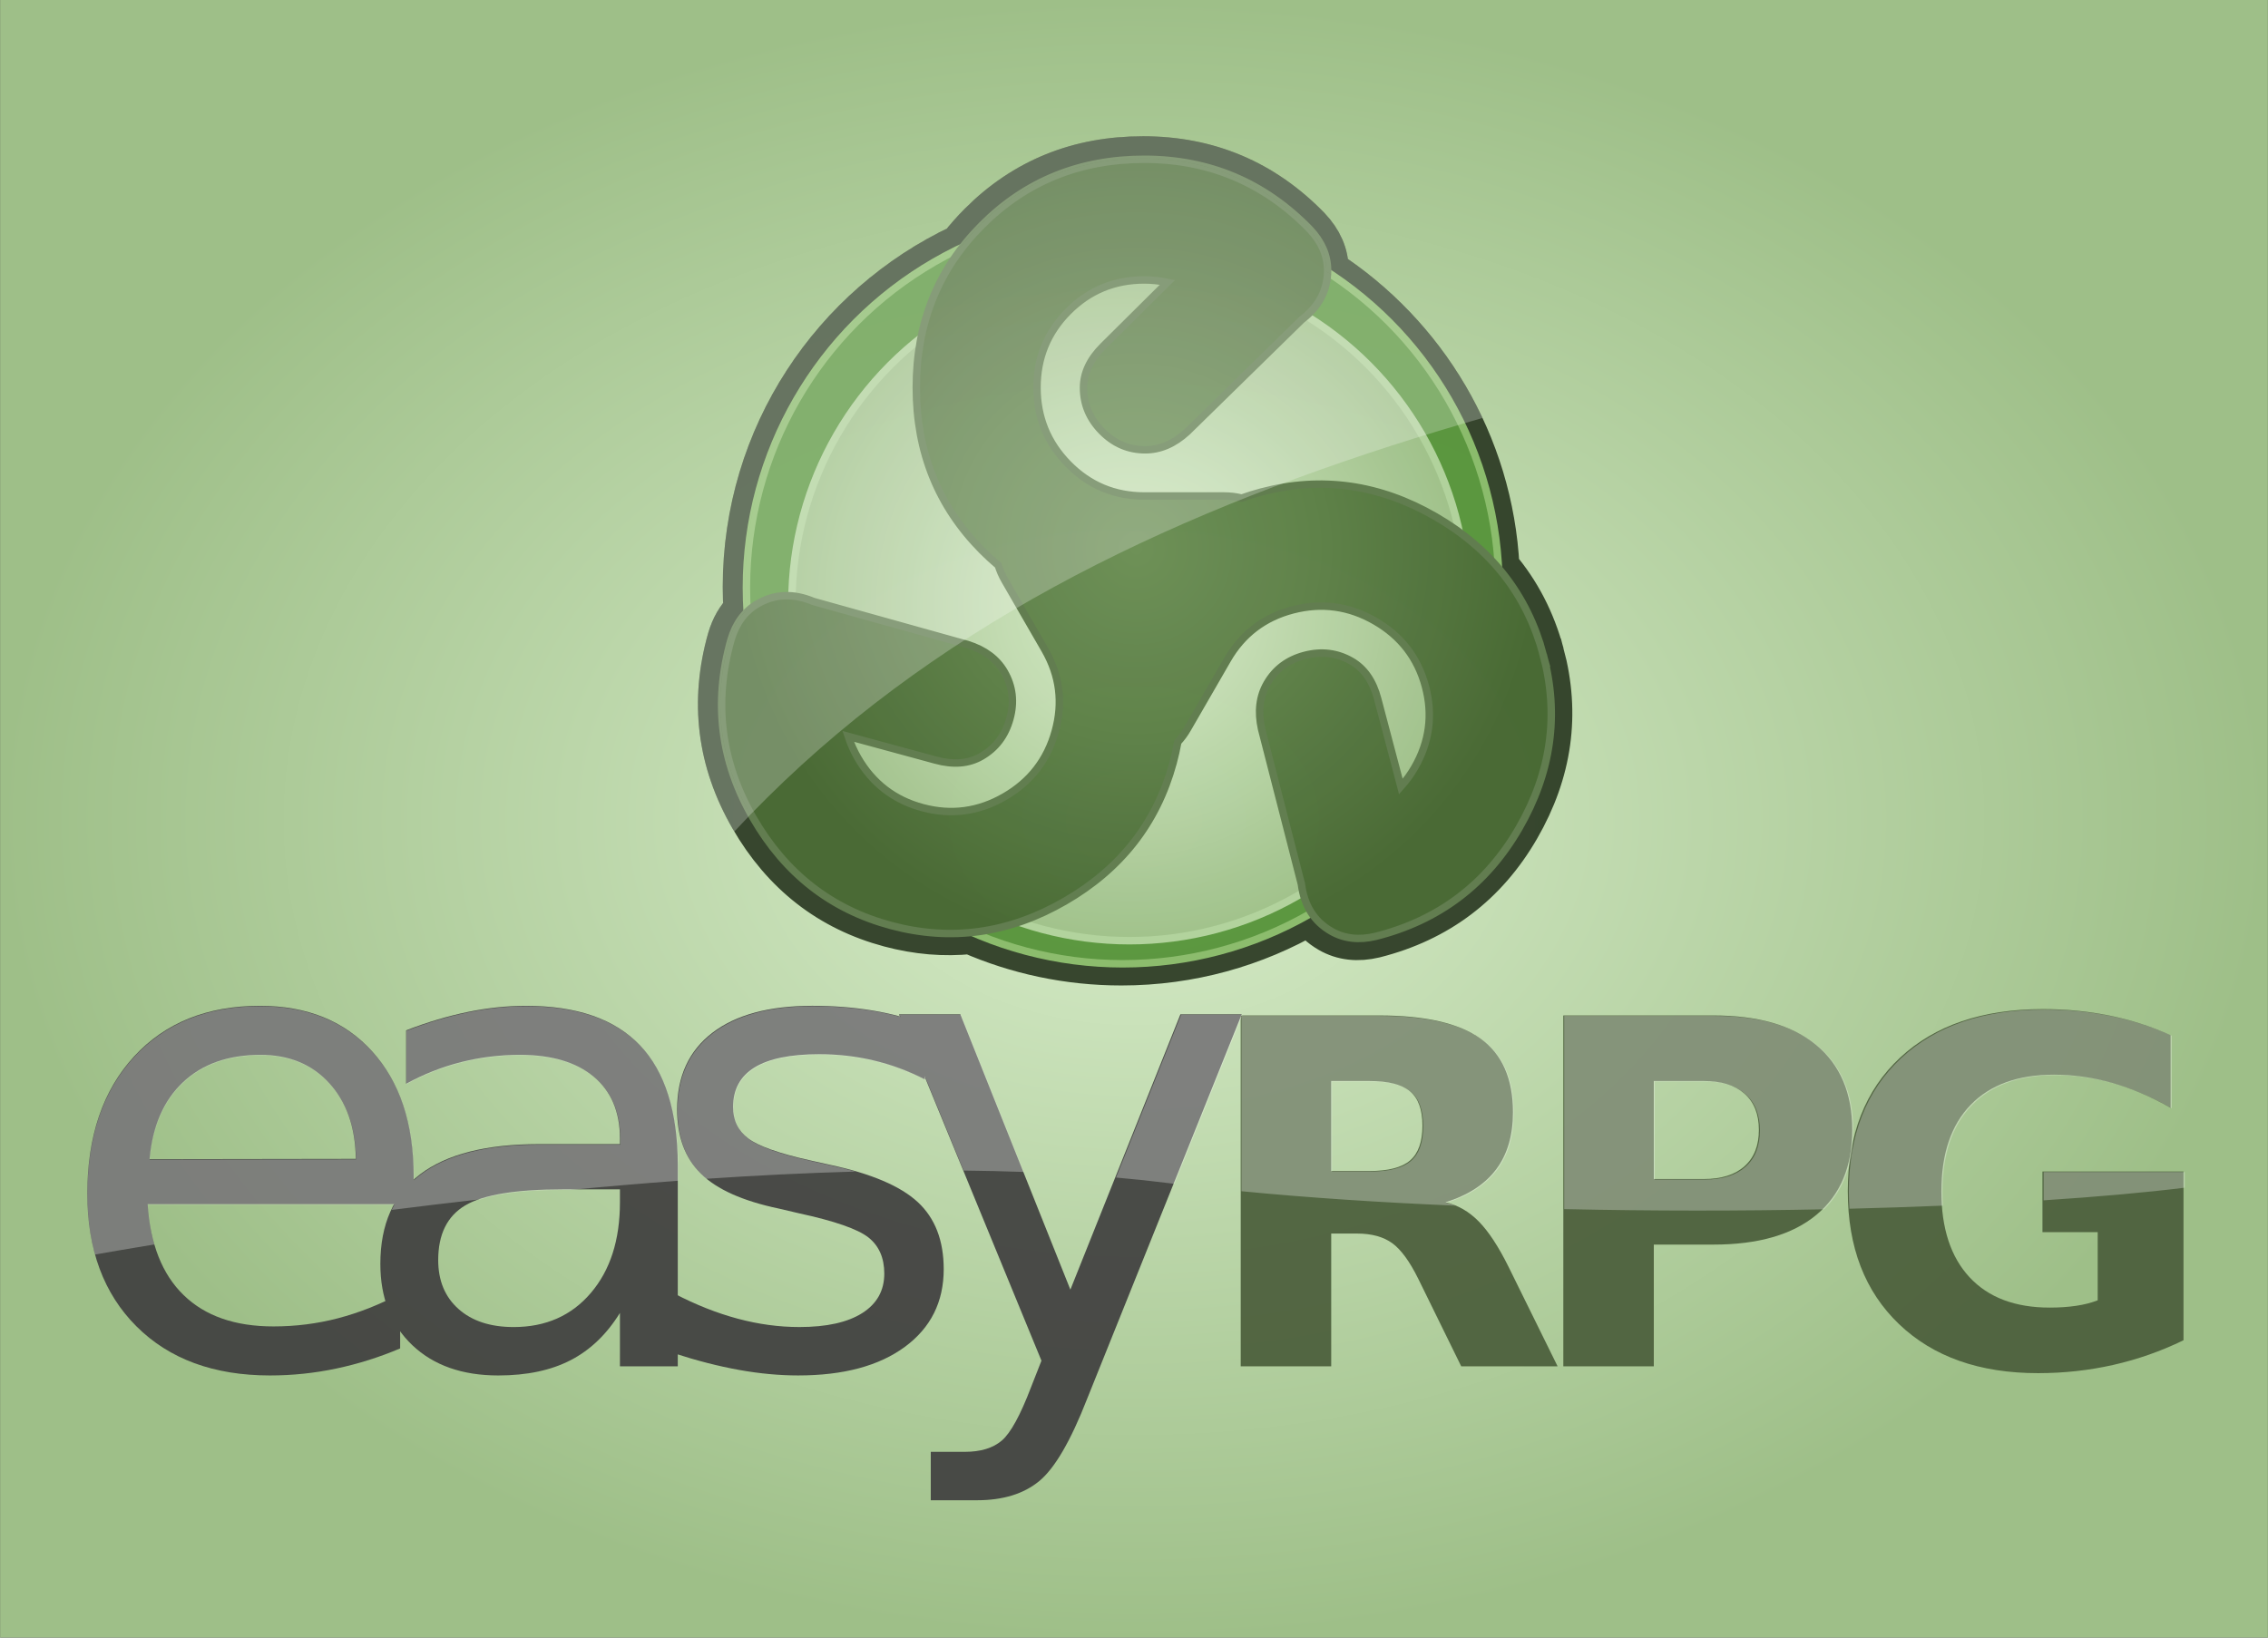 <?xml version="1.0" encoding="UTF-8" standalone="no"?>
<svg
   xmlns:dc="http://purl.org/dc/elements/1.1/"
   xmlns:cc="http://creativecommons.org/ns#"
   xmlns:rdf="http://www.w3.org/1999/02/22-rdf-syntax-ns#"
   xmlns:svg="http://www.w3.org/2000/svg"
   xmlns="http://www.w3.org/2000/svg"
   xmlns:xlink="http://www.w3.org/1999/xlink"
   id="svg40"
   version="1.1"
   viewBox="0 0 85.7 61.9"
   height="234"
   width="324">
  <rect x="0" y="0" width="85.7" height="61.9" fill="#333333" stroke="none"/>
  <defs
     id="defs2">
    <radialGradient
       r="226.5"
       cy="337.291"
       cx="405.44"
       gradientUnits="userSpaceOnUse"
       id="radialGradient864"
       xlink:href="#SVGID_1_" />
    <radialGradient
       gradientUnits="userSpaceOnUse"
       gradientTransform="matrix(1,0,0,0.685,0,9.247)"
       r="42.85"
       fy="29.35"
       fx="40.45"
       cy="29.35"
       cx="40.45"
       id="radialGradient874"
       xlink:href="#SVGID_1_" />
  </defs>
  <defs
     id="defs28">
    <linearGradient
       id="d">
      <stop
         id="stop4"
         stop-color="#e1f3ff"
         offset="0" />
      <stop
         id="stop6"
         stop-color="#ccdaff"
         offset="1" />
    </linearGradient>
    <linearGradient
       id="c">
      <stop
         id="stop9"
         stop-color="#f1f8ff"
         offset="0" />
      <stop
         id="stop11"
         stop-color="#e0e9ff"
         offset="1" />
    </linearGradient>
    <linearGradient
       id="b">
      <stop
         id="stop14"
         stop-color="#f2faff"
         offset="0" />
      <stop
         id="stop16"
         stop-color="#ccdaff"
         offset="1" />
    </linearGradient>
    <linearGradient
       id="a">
      <stop
         id="stop19"
         stop-color="#05a9ff"
         offset="0" />
      <stop
         id="stop21"
         stop-color="#3663fe"
         offset="1" />
    </linearGradient>
    <linearGradient
       xlink:href="#a"
       gradientUnits="userSpaceOnUse"
       gradientTransform="matrix(.378 0 0 .378 -145.4 -12.2)"
       y2="114.1"
       y1="114.1"
       x2="565.5"
       x1="430"
       id="h" />
    <linearGradient
       xlink:href="#SVGID_1_"
       gradientUnits="userSpaceOnUse"
       gradientTransform="matrix(1.327,0,0,1.327,-15.2,-19)"
       y2="37.2"
       y1="37.2"
       x2="82.8"
       x1="1.1"
       id="f" />
    <linearGradient
       xlink:href="#SVGID_1_"
       gradientUnits="userSpaceOnUse"
       gradientTransform="matrix(1.327,0,0,1.327,-15.2,-19)"
       y2="37.2"
       y1="37.2"
       x2="82.8"
       x1="1.1"
       id="g" />
    <linearGradient
       xlink:href="#c"
       gradientUnits="userSpaceOnUse"
       gradientTransform="matrix(0.947,0,0,0.947,-0.1,0)"
       y2="31"
       y1="31"
       x2="88.1"
       x1="-2.4"
       id="e" />
  </defs>
  <path
     style="fill-opacity:1;fill:url(#radialGradient874)"
     id="path30"
     transform="matrix(1 0 0 1.056 2.4 0)"
     d="M-2.4 0h85.7v58.7H-2.4z"
     fill="url(#e)" />
  <g
     transform="matrix(0.057,0,0,0.057,27.737,41.727)"
     style="opacity:0.94"
     id="layer3">
    <g
       transform="matrix(0.988,0,0,0.988,-138.483,-665.252)"
       id="g41">
      <path
         style="fill:#ffffff;stroke:#2e3d25;stroke-width:30"
         id="path5"
         d="m 682.256,371.344 c -5.95,-22.158 -15.966,-41.487 -30.027,-58.002 -4.224,-83.34 -48.864,-156.008 -114.702,-198.825 0.009,-0.362 0.03,-0.718 0.03,-1.083 0,-10.023 -4,-19.25 -12,-27.672 -30.406,-31.281 -67.406,-46.93 -111,-46.93 -43.203,0 -79.501,14.719 -108.899,44.156 -4.755,4.76 -9.119,9.704 -13.105,14.826 -85.685,40.38 -144.996,127.516 -144.996,228.518 0,5.421 0.191,10.797 0.527,16.133 -4.942,4.795 -8.571,11.083 -10.875,18.877 -11.887,41.973 -6.939,81.84 14.857,119.594 21.602,37.414 52.497,61.488 92.689,72.23 18.347,4.905 36.408,6.426 54.185,4.585 30.963,13.548 65.158,21.081 101.117,21.081 46.198,0 89.493,-12.417 126.745,-34.081 3.282,4.959 7.652,9.033 13.138,12.2 8.682,5.012 18.672,6.16 29.965,3.443 42.293,-10.691 74.346,-34.91 96.143,-72.664 21.6,-37.414 27.001,-76.207 16.208,-116.386 z" />
      <circle
         style="fill:#559338;stroke:#88ba68;stroke-width:5"
         id="circle7"
         r="252.5"
         cy="326.791"
         cx="400.939" />
      <radialGradient
         gradientUnits="userSpaceOnUse"
         r="226.5"
         cy="337.291"
         cx="405.44"
         id="SVGID_1_">
        <stop
           id="stop9-3"
           style="stop-color:#D8EDCA"
           offset="0" />
        <stop
           id="stop11-6"
           style="stop-color:#9EBF88"
           offset="1" />
      </radialGradient>
      <circle
         style="fill:url(#radialGradient864);stroke:#b0d19b;stroke-width:5"
         id="circle14"
         r="226.5"
         cy="337.291"
         cx="405.439" />
      <radialGradient
         gradientUnits="userSpaceOnUse"
         r="270.064"
         cy="300.789"
         cx="410.165"
         id="SVGID_2_">
        <stop
           id="stop16-7"
           style="stop-color:#688C51"
           offset="0" />
        <stop
           id="stop18"
           style="stop-color:#587B42"
           offset="0.475" />
        <stop
           id="stop20"
           style="stop-color:#42632D"
           offset="1" />
      </radialGradient>
      <path
         style="fill:url(#SVGID_2_);stroke:#5b7749;stroke-width:5"
         id="path23"
         d="m 683.139,371.803 c -10.791,-40.186 -34.926,-71.087 -72.387,-92.716 -37.463,-21.629 -76.373,-27.125 -116.746,-16.479 -4.532,1.195 -8.94,2.567 -13.236,4.1 -3.688,-0.938 -7.661,-1.416 -11.932,-1.416 H 415.44 c -20,0 -37,-7.117 -51,-21.359 -14,-14.234 -21,-31.383 -21,-51.445 0,-20.047 6.992,-37.094 20.984,-51.133 13.984,-14.039 30.977,-21.063 50.969,-21.063 5.188,0 10.383,0.547 15.586,1.633 l -43.063,42.75 c -8.852,8.734 -13.273,18.055 -13.273,27.969 0,11.109 4.094,20.828 12.297,29.156 8.203,8.328 17.899,12.492 29.102,12.492 10,0 19.398,-4.031 28.203,-12.102 l 76.797,-75.203 c 11.594,-8.82 17.398,-19.852 17.398,-33.094 0,-10.023 -4,-19.25 -12,-27.672 -30.406,-31.281 -67.406,-46.93 -111,-46.93 -43.204,0 -79.5,14.719 -108.899,44.156 -29.406,29.438 -44.102,65.789 -44.102,109.047 0,43.258 14.695,79.703 44.102,109.344 3.539,3.568 7.181,6.917 10.92,10.055 1.031,3.403 2.527,6.821 4.51,10.256 l 26.699,46.245 c 10,17.32 12.336,35.602 7.002,54.846 -5.327,19.242 -16.678,33.879 -34.053,43.91 -17.361,10.023 -35.621,12.49 -54.775,7.393 -19.15,-5.092 -33.729,-16.295 -43.725,-33.609 -2.594,-4.492 -4.718,-9.264 -6.379,-14.314 l 58.554,15.92 c 11.99,3.297 22.272,2.467 30.858,-2.49 9.621,-5.555 15.991,-13.959 19.102,-25.227 3.111,-11.27 1.869,-21.748 -3.732,-31.449 -5,-8.66 -13.19,-14.785 -24.582,-18.375 L 193.414,336.093 c -13.436,-5.63 -25.891,-5.141 -37.359,1.48 -8.681,5.012 -14.671,13.089 -17.964,24.229 -11.887,41.973 -6.939,81.84 14.857,119.594 21.602,37.414 52.497,61.488 92.69,72.23 40.197,10.748 79.026,5.299 116.488,-16.33 37.461,-21.629 61.677,-52.578 72.643,-92.865 1.277,-4.691 2.324,-9.361 3.16,-14.012 2.413,-2.584 4.609,-5.572 6.578,-8.984 l 26.699,-46.244 c 10,-17.32 24.664,-28.484 43.998,-33.487 19.328,-5.007 37.678,-2.495 55.053,7.536 17.361,10.023 28.629,24.602 33.791,43.74 5.166,19.129 2.752,37.357 -7.244,54.67 -2.594,4.494 -5.666,8.719 -9.207,12.682 l -15.492,-58.668 c -3.137,-12.033 -8.998,-20.521 -17.584,-25.479 -9.621,-5.555 -20.084,-6.869 -31.398,-3.93 -11.314,2.941 -19.768,9.254 -25.369,18.957 -5,8.66 -6.209,18.814 -3.621,30.475 l 26.729,104.111 c 1.842,14.449 8.492,24.992 19.961,31.613 8.682,5.012 18.672,6.16 29.965,3.443 42.293,-10.691 74.346,-34.91 96.143,-72.664 21.6,-37.415 27.001,-76.208 16.208,-116.387 z" />
      <g
         id="g39">
        <linearGradient
           y2="330.265"
           x2="380.501"
           y1="95.266"
           x1="265.501"
           gradientUnits="userSpaceOnUse"
           id="SVGID_3_">
          <stop
             id="stop25"
             style="stop-color:#FFFFFF"
             offset="0" />
          <stop
             id="stop27"
             style="stop-color:#FFFFFF"
             offset="1" />
        </linearGradient>
        <path
           style="opacity:0.25;fill:url(#SVGID_3_)"
           id="path30-5"
           d="m 137.208,361.342 c 2.304,-7.794 5.933,-14.082 10.875,-18.877 -0.336,-5.336 -0.527,-10.712 -0.527,-16.133 0,-101.002 59.312,-188.137 144.996,-228.518 3.986,-5.122 8.351,-10.065 13.105,-14.826 29.398,-29.438 65.696,-44.156 108.899,-44.156 43.594,0 80.594,15.648 111,46.93 8,8.422 12,17.648 12,27.672 0,0.365 -0.021,0.721 -0.03,1.083 38.732,25.189 70.124,60.713 90.271,102.661 4.848,-1.429 9.706,-2.847 14.579,-4.247 -20.205,-43.096 -51.554,-79.922 -90.329,-106.736 -0.645,-4.527 -1.898,-8.962 -3.729,-13.166 -2.794,-6.44 -6.867,-12.316 -11.888,-17.597 l -0.094,-0.101 -0.024,-0.024 C 519.871,58.38 501.3,45.391 480.842,36.75 460.393,28.094 438.141,23.823 414.557,23.832 c -23.298,-0.007 -45.188,3.991 -65.264,12.139 -20.079,8.131 -38.266,20.397 -54.251,36.417 -4.306,4.312 -8.334,8.776 -12.082,13.389 -89.041,43.399 -150.392,134.821 -150.404,240.553 0,3.633 0.081,7.231 0.228,10.798 -4.501,5.817 -7.804,12.614 -9.961,19.961 l -0.026,0.088 -0.022,0.076 c -4.541,16.027 -6.863,31.98 -6.861,47.741 -0.026,28.904 7.877,57.024 23.162,83.44 0.408,0.707 0.827,1.4 1.242,2.1 3.559,-3.827 7.143,-7.616 10.762,-11.353 -20.948,-37.234 -25.575,-76.515 -13.872,-117.839 z" />
        <linearGradient
           y2="330.259"
           x2="380.512"
           y1="95.26"
           x1="265.512"
           gradientUnits="userSpaceOnUse"
           id="SVGID_4_">
          <stop
             id="stop32"
             style="stop-color:#FFFFFF"
             offset="0" />
          <stop
             id="stop34"
             style="stop-color:#FFFFFF"
             offset="1" />
        </linearGradient>
        <path
           style="opacity:0.25;fill:url(#SVGID_4_)"
           id="path37"
           d="m 537.526,114.517 c 0.009,-0.362 0.03,-0.718 0.03,-1.083 0,-10.023 -4,-19.25 -12,-27.672 -30.406,-31.281 -67.406,-46.93 -111,-46.93 -43.203,0 -79.501,14.719 -108.899,44.156 -4.755,4.76 -9.119,9.704 -13.105,14.826 -85.685,40.38 -144.996,127.516 -144.996,228.518 0,5.421 0.191,10.797 0.527,16.133 -4.942,4.795 -8.571,11.083 -10.875,18.877 -11.703,41.324 -7.076,80.605 13.871,117.84 3.641,-3.76 7.321,-7.46 11.022,-11.129 122.778,-121.7 278.53,-194.236 451.114,-246.516 4.848,-1.468 9.707,-2.922 14.581,-4.359 -20.146,-41.948 -51.537,-77.471 -90.27,-102.661 z" />
      </g>
    </g>
    <g
       transform="matrix(2.381,0,0,2.381,-784.295,-1551.819)"
       id="g4836">
      <path
         style="fill:#424241;fill-opacity:1;stroke-width:0.938"
         id="path7"
         d="m 240.177,671.79 v 7.879 h -74.062 c 0.7,11.09 4.041,19.538 10.024,25.344 5.981,5.808 14.314,8.71 24.994,8.71 6.186,0 12.183,-0.758 17.991,-2.276 5.807,-1.517 11.57,-3.793 17.29,-6.829 v 15.233 c -5.778,2.451 -11.702,4.319 -17.772,5.603 -6.07,1.283 -12.227,1.927 -18.472,1.927 -15.642,0 -28.029,-4.552 -37.163,-13.657 -9.135,-9.105 -13.701,-21.419 -13.701,-36.944 0,-16.049 4.333,-28.787 13,-38.213 8.667,-9.425 20.354,-14.138 35.062,-14.138 13.189,0 23.622,4.246 31.297,12.738 7.674,8.492 11.512,20.034 11.512,34.624 z m -16.108,-4.728 c -0.117,-8.812 -2.582,-15.845 -7.398,-21.098 -4.815,-5.253 -11.192,-7.879 -19.129,-7.879 -8.988,0 -16.182,2.539 -21.579,7.617 -5.399,5.077 -8.507,12.227 -9.323,21.448 z" />
      <path
         style="fill:#424241;fill-opacity:1;stroke-width:0.938"
         id="path9"
         d="m 313.722,668.901 v 55.942 h -16.108 v -14.883 c -3.677,5.954 -8.259,10.345 -13.745,13.176 -5.487,2.831 -12.199,4.246 -20.136,4.246 -10.039,0 -18.021,-2.815 -23.944,-8.448 -5.924,-5.633 -8.886,-13.177 -8.886,-22.631 0,-11.031 3.691,-19.347 11.075,-24.95 7.383,-5.603 18.398,-8.405 33.048,-8.405 h 22.586 v -1.576 c 0,-7.411 -2.438,-13.145 -7.31,-17.203 -4.874,-4.056 -11.718,-6.084 -20.528,-6.084 -5.603,0 -11.061,0.672 -16.371,2.014 -5.312,1.343 -10.418,3.356 -15.321,6.04 v -14.881 c 5.894,-2.276 11.614,-3.983 17.159,-5.122 5.544,-1.138 10.943,-1.707 16.195,-1.707 14.183,0 24.775,3.678 31.778,11.032 7.003,7.353 10.506,18.502 10.506,33.441 z m -32.129,6.654 c -13.015,0 -22.032,1.488 -27.052,4.464 -5.02,2.978 -7.529,8.055 -7.529,15.233 0,5.721 1.883,10.257 5.647,13.613 3.765,3.356 8.887,5.033 15.365,5.033 8.93,0 16.093,-3.165 21.492,-9.499 5.398,-6.332 8.098,-14.751 8.098,-25.256 v -3.589 h -16.021 z" />
      <path
         style="fill:#424241;fill-opacity:1;stroke-width:0.938"
         id="path11"
         d="m 382.515,629.681 v 15.232 c -4.553,-2.333 -9.279,-4.084 -14.182,-5.253 -4.902,-1.167 -9.981,-1.751 -15.232,-1.751 -7.997,0 -13.994,1.226 -17.991,3.677 -3.998,2.452 -5.996,6.128 -5.996,11.032 0,3.735 1.429,6.668 4.29,8.798 2.858,2.131 8.608,4.159 17.246,6.083 l 5.515,1.226 c 11.438,2.452 19.567,5.91 24.382,10.373 4.815,4.465 7.223,10.696 7.223,18.692 0,9.104 -3.605,16.312 -10.812,21.622 -7.208,5.312 -17.115,7.967 -29.722,7.967 -5.253,0 -10.724,-0.512 -16.415,-1.532 -5.691,-1.021 -11.687,-2.553 -17.991,-4.597 v -16.633 c 5.953,3.095 11.818,5.414 17.597,6.96 5.778,1.547 11.498,2.32 17.159,2.32 7.586,0 13.423,-1.298 17.509,-3.895 4.085,-2.597 6.128,-6.26 6.128,-10.988 0,-4.377 -1.475,-7.732 -4.421,-10.067 -2.947,-2.333 -9.412,-4.582 -19.391,-6.741 l -5.603,-1.312 c -9.981,-2.101 -17.189,-5.326 -21.623,-9.674 -4.436,-4.347 -6.653,-10.315 -6.653,-17.902 0,-9.221 3.268,-16.342 9.804,-21.361 6.536,-5.019 15.816,-7.529 27.839,-7.529 5.953,0 11.556,0.438 16.808,1.313 5.253,0.874 10.097,2.186 14.533,3.938 z" />
      <path
         style="fill:#424241;fill-opacity:1;stroke-width:0.938"
         id="path13"
         d="m 427.679,733.947 c -4.552,11.672 -8.989,19.288 -13.307,22.849 -4.319,3.56 -10.098,5.34 -17.333,5.34 h -12.869 v -13.482 h 9.455 c 4.434,0 7.879,-1.05 10.33,-3.151 2.452,-2.101 5.166,-7.062 8.142,-14.883 l 2.889,-7.354 -39.658,-96.474 h 17.071 l 30.641,76.689 30.641,-76.689 h 17.07 z" />
      <path
         style="fill:#4d603d;fill-opacity:1;stroke-width:0.938"
         id="path15"
         d="m 495.669,687.857 v 36.985 h -25.201 v -97.733 h 38.491 c 12.872,0 22.31,2.161 28.312,6.481 5.998,4.32 9,11.152 9,20.488 0,6.46 -1.56,11.762 -4.68,15.908 -3.12,4.147 -7.822,7.201 -14.107,9.164 3.446,0.786 6.535,2.564 9.263,5.334 2.726,2.772 5.486,6.972 8.28,12.601 l 13.682,27.755 h -26.84 l -11.914,-24.283 c -2.401,-4.887 -4.834,-8.226 -7.298,-10.016 -2.467,-1.789 -5.752,-2.684 -9.853,-2.684 z m 10.605,-17.411 c 5.279,0 9.066,-0.983 11.358,-2.947 2.29,-1.964 3.435,-5.193 3.435,-9.688 0,-4.451 -1.145,-7.637 -3.435,-9.557 -2.292,-1.92 -6.079,-2.88 -11.358,-2.88 h -10.606 v 25.072 z" />
      <path
         style="fill:#4d603d;fill-opacity:1;stroke-width:0.938"
         id="path17"
         d="m 560.293,627.11 h 41.828 c 12.437,0 21.983,2.761 28.64,8.281 6.654,5.522 9.981,13.387 9.981,23.599 0,10.255 -3.327,18.144 -9.981,23.663 -6.656,5.522 -16.203,8.281 -28.64,8.281 h -16.628 v 33.908 h -25.201 z m 25.2,18.264 v 27.296 h 13.943 c 4.887,0 8.662,-1.189 11.325,-3.567 2.661,-2.378 3.994,-5.75 3.994,-10.114 0,-4.363 -1.333,-7.724 -3.994,-10.081 -2.663,-2.357 -6.438,-3.535 -11.325,-3.535 h -13.943 z" />
      <path
         style="fill:#4d603d;fill-opacity:1;stroke-width:0.938"
         id="path19"
         d="m 732.99,717.576 c -6.284,3.055 -12.81,5.346 -19.574,6.873 -6.764,1.527 -13.746,2.291 -20.948,2.291 -16.278,0 -29.172,-4.551 -38.687,-13.649 -9.514,-9.099 -14.27,-21.438 -14.27,-37.018 0,-15.753 4.843,-28.147 14.531,-37.181 9.688,-9.033 22.954,-13.55 39.8,-13.55 6.503,0 12.733,0.611 18.69,1.833 5.957,1.222 11.574,3.034 16.855,5.433 v 20.227 c -5.454,-3.098 -10.877,-5.41 -16.266,-6.938 -5.391,-1.527 -10.793,-2.291 -16.203,-2.291 -10.038,0 -17.772,2.805 -23.205,8.412 -5.433,5.608 -8.15,13.627 -8.15,24.056 0,10.343 2.618,18.329 7.855,23.96 5.237,5.629 12.676,8.444 22.323,8.444 2.618,0 5.05,-0.164 7.298,-0.49 2.246,-0.328 4.265,-0.84 6.055,-1.539 v -18.983 h -15.383 v -16.89 h 39.277 v 47.001 z" />
      <g
         id="g21"
         style="opacity:0.3;fill:#ffffff;fill-opacity:1"
         transform="matrix(0.938,0,0,0.938,92.07,385.088)">
        <path
           d="m 191.326,255.296 c -5.603,0 -11.362,0.607 -17.275,1.821 -5.915,1.214 -12.016,3.035 -18.303,5.463 v 15.875 c 5.229,-2.863 10.676,-5.011 16.342,-6.443 5.664,-1.432 11.486,-2.148 17.462,-2.148 9.399,0 16.699,2.164 21.897,6.49 5.197,4.328 7.797,10.444 7.797,18.35 v 1.681 h -24.092 c -15.626,0 -27.376,2.988 -35.251,8.965 -0.673,0.511 -1.307,1.05 -1.922,1.604 v -1.137 c 0,-15.563 -4.094,-27.874 -12.279,-36.933 -8.187,-9.058 -19.315,-13.587 -33.384,-13.587 -15.688,0 -28.154,5.028 -37.399,15.081 -9.245,10.055 -13.867,23.642 -13.867,40.761 0,6.486 0.758,12.438 2.252,17.874 4.784,-0.84 10.714,-1.854 17.619,-2.99 -1.02,-3.562 -1.67,-7.492 -1.942,-11.802 h 73.203 c -0.279,0.504 -0.543,1.019 -0.793,1.543 8.524,-1.083 17.378,-2.148 26.483,-3.169 5.625,-1.84 13.715,-2.763 24.285,-2.763 h 2.24 c 10.506,-1.008 21.221,-1.927 32.031,-2.724 v -4.374 c 0,-15.936 -3.735,-27.827 -11.206,-35.671 -7.472,-7.844 -18.77,-11.767 -33.898,-11.767 z m -111.785,45.57 c 0.871,-9.836 4.186,-17.462 9.945,-22.878 5.757,-5.417 13.431,-8.125 23.018,-8.125 8.466,0 15.268,2.802 20.404,8.404 5.136,5.604 7.765,13.105 7.891,22.505 z m 324.248,-42.71 0.137,-0.339 h -18.209 l -19.312,48.336 c 5.369,0.471 10.627,1.025 15.753,1.672 0.526,0.066 1.059,0.131 1.588,0.197 l 19.879,-49.458 v -0.409 h 0.164 z m -101.648,-0.339 0.262,0.636 c -2.589,-0.703 -5.288,-1.289 -8.096,-1.756 -5.603,-0.935 -11.579,-1.401 -17.929,-1.401 -12.825,0 -22.724,2.678 -29.695,8.031 -6.973,5.354 -10.458,12.949 -10.458,22.785 0,8.093 2.365,14.459 7.097,19.096 0.458,0.449 0.952,0.883 1.466,1.31 14.726,-0.99 29.573,-1.733 44.263,-2.138 -2.291,-0.659 -4.734,-1.272 -7.35,-1.833 l -5.883,-1.308 c -9.214,-2.054 -15.347,-4.216 -18.396,-6.489 -3.051,-2.272 -4.576,-5.4 -4.576,-9.385 0,-5.229 2.131,-9.151 6.396,-11.767 4.263,-2.614 10.66,-3.922 19.19,-3.922 5.603,0 11.019,0.623 16.248,1.868 5.229,1.246 10.272,3.113 15.128,5.603 v -0.679 l 11.349,27.608 c 6.02,0.063 11.973,0.198 17.841,0.412 l -18.647,-46.672 h -18.21 z m 172.74,7.252 c -6.402,-4.608 -16.469,-6.913 -30.199,-6.913 h -40.893 l -0.164,0.409 v 51.646 c 19.899,1.938 41.397,3.343 63.491,4.278 -0.868,-0.34 -1.76,-0.614 -2.675,-0.823 6.703,-2.095 11.719,-5.353 15.047,-9.775 3.328,-4.422 4.992,-10.077 4.992,-16.968 0,-9.959 -3.201,-17.245 -9.599,-21.854 z m -20.947,36.169 c -2.445,2.095 -6.484,3.143 -12.115,3.143 h -11.313 v -26.743 h 11.313 c 5.631,0 9.67,1.024 12.115,3.072 2.443,2.049 3.664,5.446 3.664,10.194 0,4.795 -1.221,8.24 -3.664,10.334 z m 120.67,-34.249 c -7.1,-5.888 -17.283,-8.833 -30.549,-8.833 h -44.617 v 57.368 c 26.091,0.577 52.332,0.563 77.152,0.056 5.767,-5.757 8.66,-13.558 8.66,-23.419 0,-10.892 -3.549,-19.282 -10.646,-25.172 z m -21.333,35.96 c -2.84,2.537 -6.867,3.805 -12.08,3.805 h -14.873 v -29.116 h 14.873 c 5.213,0 9.24,1.257 12.08,3.771 2.838,2.514 4.26,6.099 4.26,10.753 0,4.654 -1.422,8.25 -4.26,10.787 z m 88.483,1.571 v 8.396 c 15.918,-1.032 30.121,-2.297 41.895,-3.75 v -4.646 z m 3.42,-28.768 c 5.771,0 11.533,0.815 17.283,2.444 5.748,1.63 11.531,4.097 17.35,7.401 v -21.576 c -5.633,-2.559 -11.625,-4.491 -17.979,-5.795 -6.354,-1.303 -13,-1.955 -19.936,-1.955 -17.969,0 -32.119,4.818 -42.453,14.453 -10.334,9.637 -15.5,22.857 -15.5,39.66 0,1.715 0.067,3.384 0.176,5.025 9.521,-0.235 18.801,-0.544 27.752,-0.918 -0.092,-1.328 -0.139,-2.696 -0.139,-4.107 0,-11.124 2.898,-19.678 8.693,-25.66 5.796,-5.98 14.046,-8.972 24.753,-8.972 z"
           id="path23-3"
           style="fill:#ffffff;fill-opacity:1" />
      </g>
    </g>
  </g>
</svg>
